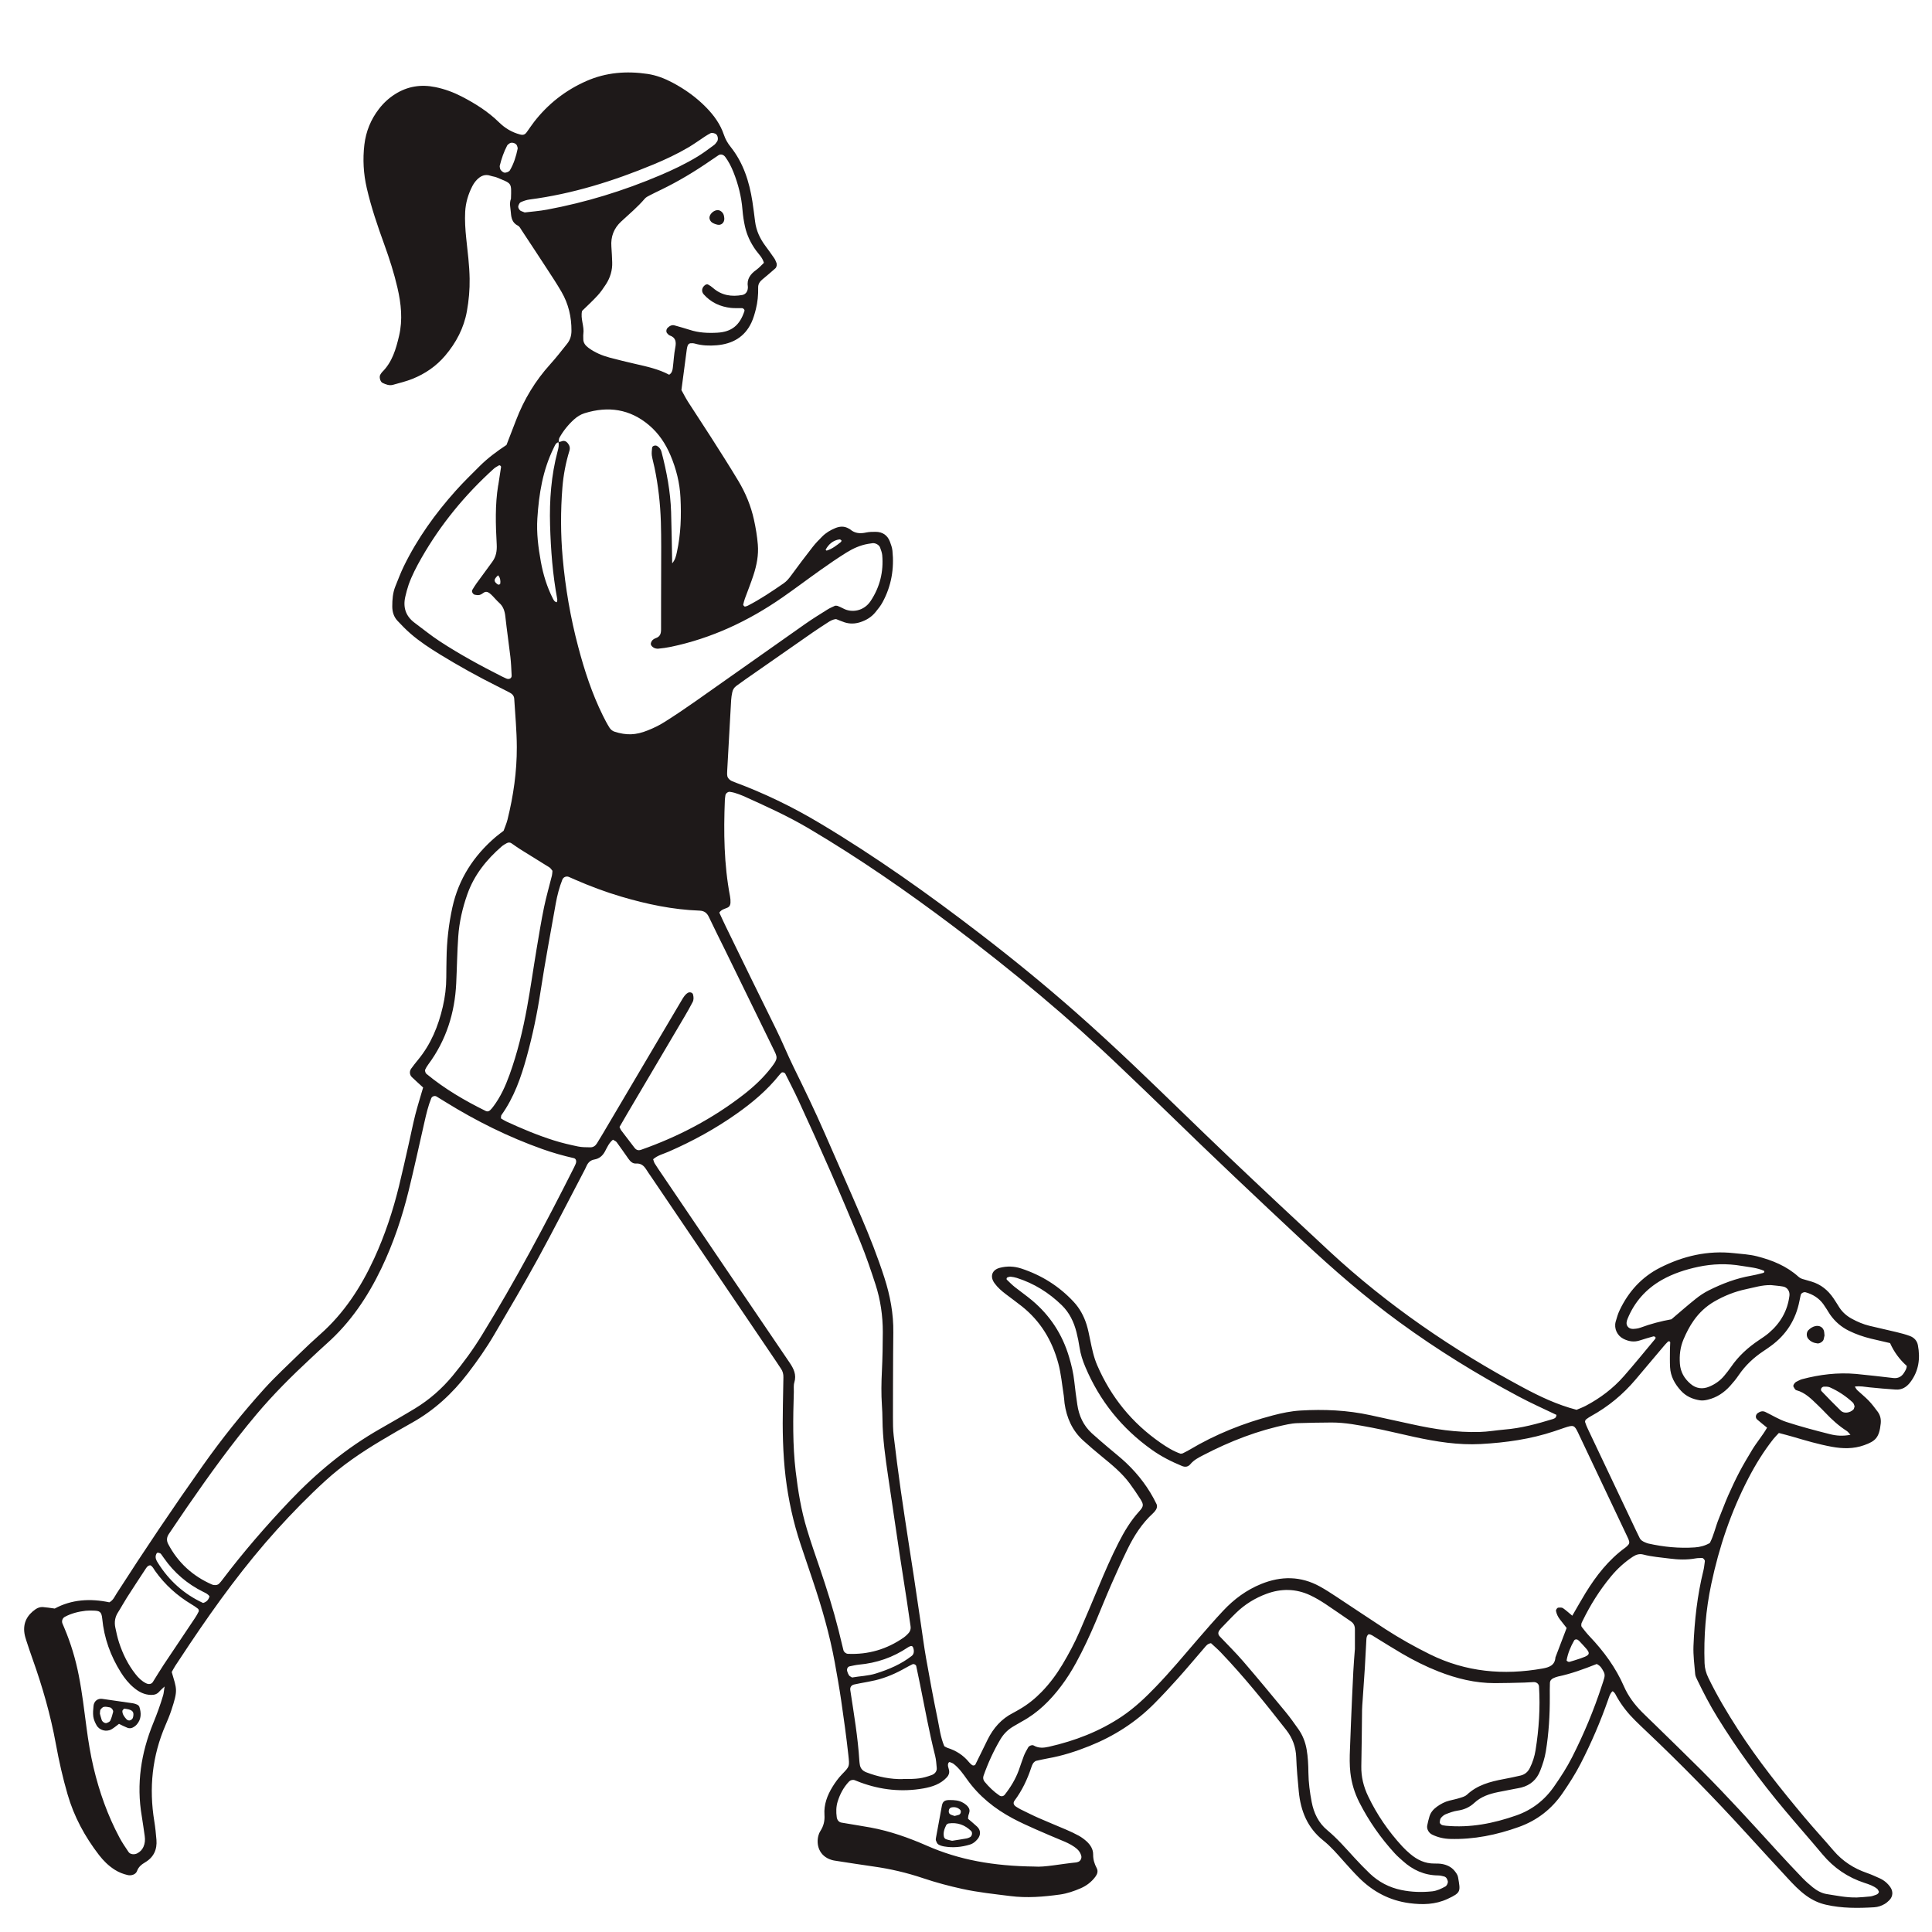<?xml version="1.0" encoding="UTF-8"?> <svg xmlns="http://www.w3.org/2000/svg" width="80" height="80" viewBox="0 0 80 80" fill="none"><path d="M25.385 47.19C25.217 47.322 25.142 47.507 25.052 47.675C24.953 47.861 24.814 47.977 24.609 48.013C24.443 48.043 24.345 48.145 24.281 48.294C24.248 48.373 24.206 48.449 24.166 48.526C23.535 49.727 22.92 50.938 22.268 52.129C21.689 53.187 21.073 54.226 20.464 55.266C20.138 55.824 19.766 56.353 19.372 56.868C18.736 57.7 17.982 58.396 17.064 58.91C16.631 59.152 16.201 59.399 15.777 59.654C14.962 60.141 14.176 60.672 13.473 61.315C12.772 61.955 12.11 62.633 11.473 63.336C10.139 64.811 8.972 66.411 7.867 68.059C7.663 68.364 7.46 68.668 7.259 68.976C7.201 69.065 7.154 69.159 7.111 69.234C7.319 69.957 7.379 69.962 7.092 70.827C7.025 71.031 6.941 71.23 6.856 71.428C6.3 72.71 6.164 74.04 6.389 75.414C6.431 75.669 6.456 75.926 6.478 76.184C6.51 76.583 6.366 76.903 6.015 77.112C5.863 77.203 5.738 77.297 5.673 77.477C5.622 77.618 5.437 77.677 5.29 77.643C5.1 77.599 4.921 77.53 4.756 77.425C4.497 77.262 4.283 77.05 4.098 76.81C3.514 76.052 3.064 75.223 2.798 74.3C2.599 73.617 2.443 72.923 2.315 72.223C2.094 71.011 1.755 69.834 1.342 68.677C1.256 68.433 1.172 68.189 1.093 67.942C1.059 67.84 1.028 67.736 1.012 67.63C0.949 67.2 1.124 66.876 1.473 66.635C1.565 66.572 1.668 66.537 1.777 66.545C1.927 66.556 2.075 66.581 2.267 66.607C2.963 66.227 3.745 66.182 4.528 66.349C4.691 66.26 4.745 66.112 4.826 65.988C5.978 64.192 7.169 62.423 8.402 60.682C9.188 59.571 10.035 58.511 10.946 57.503C11.408 56.992 11.918 56.525 12.411 56.042C12.688 55.771 12.972 55.506 13.262 55.248C14.249 54.374 14.948 53.296 15.494 52.11C15.936 51.148 16.268 50.147 16.52 49.12C16.664 48.535 16.793 47.945 16.927 47.357C17.017 46.958 17.096 46.557 17.196 46.16C17.292 45.787 17.408 45.418 17.521 45.031C17.367 44.89 17.207 44.747 17.053 44.599C16.956 44.504 16.947 44.356 17.029 44.246C17.118 44.124 17.209 44.005 17.306 43.889C17.841 43.243 18.149 42.492 18.336 41.684C18.429 41.282 18.479 40.878 18.48 40.467C18.48 40.208 18.486 39.95 18.49 39.691C18.5 38.978 18.579 38.273 18.731 37.577C18.99 36.394 19.613 35.437 20.524 34.657C20.623 34.573 20.728 34.498 20.853 34.401C20.902 34.262 20.973 34.104 21.015 33.938C21.259 32.952 21.404 31.949 21.4 30.933C21.398 30.266 21.333 29.599 21.293 28.932C21.286 28.816 21.212 28.734 21.112 28.682C20.941 28.591 20.767 28.505 20.593 28.417C19.783 28.012 18.992 27.573 18.221 27.1C17.798 26.84 17.383 26.569 17.007 26.244C16.812 26.075 16.631 25.89 16.455 25.701C16.303 25.536 16.243 25.332 16.243 25.107C16.243 24.824 16.264 24.546 16.37 24.282C16.483 24.003 16.588 23.72 16.72 23.449C17.282 22.298 18.022 21.266 18.874 20.316C19.19 19.963 19.53 19.631 19.866 19.297C20.202 18.962 20.585 18.681 20.973 18.424C21.109 18.07 21.243 17.729 21.373 17.388C21.701 16.534 22.167 15.765 22.782 15.085C23.027 14.814 23.252 14.523 23.481 14.237C23.606 14.082 23.662 13.903 23.663 13.698C23.666 13.126 23.54 12.585 23.253 12.089C23.059 11.754 22.845 11.43 22.633 11.106C22.292 10.581 21.947 10.061 21.604 9.54C21.557 9.468 21.514 9.377 21.444 9.343C21.214 9.228 21.17 9.03 21.154 8.805C21.14 8.613 21.081 8.421 21.158 8.23C21.179 7.54 21.201 7.614 20.568 7.347C20.489 7.314 20.399 7.308 20.318 7.28C20.081 7.195 19.895 7.287 19.739 7.452C19.666 7.529 19.603 7.621 19.554 7.717C19.386 8.047 19.282 8.396 19.262 8.768C19.243 9.134 19.267 9.499 19.305 9.864C19.364 10.421 19.437 10.979 19.446 11.538C19.454 11.988 19.413 12.445 19.333 12.888C19.209 13.58 18.889 14.19 18.434 14.726C18.065 15.162 17.603 15.478 17.076 15.689C16.817 15.792 16.544 15.858 16.274 15.934C16.121 15.977 15.976 15.92 15.839 15.854C15.742 15.807 15.69 15.601 15.75 15.511C15.774 15.476 15.793 15.435 15.824 15.406C16.242 14.992 16.396 14.456 16.525 13.906C16.681 13.237 16.61 12.577 16.459 11.921C16.319 11.312 16.127 10.717 15.915 10.13C15.636 9.361 15.371 8.587 15.187 7.787C15.049 7.191 15.017 6.593 15.088 5.989C15.153 5.443 15.354 4.947 15.691 4.511C15.877 4.269 16.096 4.066 16.354 3.902C16.873 3.571 17.432 3.485 18.027 3.607C18.41 3.685 18.774 3.819 19.119 3.997C19.677 4.286 20.208 4.619 20.657 5.059C20.913 5.311 21.195 5.478 21.536 5.569C21.659 5.601 21.733 5.581 21.813 5.47C21.914 5.33 22.008 5.186 22.113 5.05C22.693 4.302 23.415 3.737 24.28 3.356C25.094 2.996 25.946 2.933 26.813 3.061C27.176 3.115 27.521 3.248 27.847 3.421C28.364 3.695 28.836 4.032 29.246 4.453C29.565 4.78 29.829 5.145 29.976 5.583C30.039 5.772 30.135 5.934 30.258 6.087C30.783 6.749 31.027 7.524 31.155 8.342C31.198 8.618 31.231 8.897 31.267 9.175C31.314 9.548 31.466 9.875 31.689 10.176C31.817 10.348 31.942 10.523 32.065 10.701C32.101 10.754 32.121 10.817 32.148 10.877C32.181 10.949 32.162 11.064 32.102 11.115C31.925 11.27 31.745 11.426 31.562 11.576C31.456 11.664 31.39 11.769 31.394 11.907C31.4 12.211 31.373 12.511 31.298 12.805C31.25 12.992 31.197 13.181 31.116 13.355C30.833 13.962 30.324 14.241 29.678 14.297C29.378 14.322 29.075 14.313 28.779 14.229C28.719 14.212 28.651 14.208 28.59 14.214C28.554 14.218 28.507 14.248 28.491 14.279C28.463 14.334 28.447 14.399 28.439 14.461C28.364 15.016 28.292 15.57 28.216 16.151C28.302 16.306 28.389 16.478 28.492 16.641C28.805 17.132 29.13 17.614 29.442 18.105C29.824 18.704 30.208 19.304 30.573 19.913C30.874 20.414 31.096 20.953 31.221 21.526C31.295 21.862 31.351 22.204 31.38 22.546C31.417 22.98 31.333 23.406 31.198 23.818C31.092 24.146 30.961 24.465 30.844 24.788C30.816 24.868 30.795 24.952 30.775 25.035C30.771 25.05 30.79 25.074 30.803 25.089C30.816 25.102 30.836 25.12 30.849 25.117C30.891 25.109 30.933 25.097 30.971 25.077C31.489 24.81 31.971 24.484 32.45 24.154C32.577 24.066 32.669 23.952 32.759 23.829C33.051 23.429 33.35 23.034 33.655 22.643C33.773 22.491 33.911 22.352 34.047 22.215C34.201 22.06 34.385 21.951 34.587 21.868C34.777 21.79 34.962 21.779 35.145 21.887C35.164 21.898 35.186 21.906 35.202 21.92C35.4 22.092 35.625 22.103 35.87 22.049C35.996 22.022 36.128 22.022 36.256 22.022C36.544 22.022 36.75 22.162 36.851 22.432C36.897 22.552 36.94 22.677 36.954 22.804C37.031 23.552 36.908 24.266 36.549 24.93C36.469 25.081 36.359 25.218 36.25 25.35C36.082 25.557 35.862 25.687 35.609 25.767C35.397 25.833 35.184 25.838 34.973 25.77C34.85 25.73 34.732 25.678 34.621 25.635C34.475 25.648 34.366 25.717 34.26 25.787C34.062 25.918 33.861 26.043 33.667 26.179C32.729 26.831 31.793 27.485 30.856 28.139C30.732 28.225 30.611 28.315 30.489 28.403C30.398 28.469 30.343 28.56 30.321 28.668C30.299 28.773 30.281 28.88 30.275 28.988C30.22 29.955 30.166 30.924 30.113 31.893C30.11 31.979 30.101 32.068 30.12 32.15C30.134 32.205 30.184 32.261 30.231 32.298C30.279 32.337 30.344 32.36 30.403 32.383C31.639 32.84 32.817 33.411 33.949 34.088C36.265 35.471 38.459 37.031 40.596 38.674C41.946 39.711 43.266 40.788 44.543 41.914C45.368 42.641 46.176 43.386 46.973 44.143C48.285 45.391 49.575 46.662 50.887 47.91C52.262 49.217 53.646 50.513 55.038 51.803C57.454 54.044 60.152 55.89 63.05 57.445C63.752 57.822 64.472 58.166 65.282 58.377C65.394 58.329 65.534 58.278 65.666 58.209C66.261 57.894 66.795 57.492 67.24 56.985C67.68 56.484 68.101 55.964 68.529 55.452C68.566 55.407 68.563 55.371 68.524 55.351C68.506 55.341 68.482 55.332 68.465 55.336C68.279 55.39 68.093 55.44 67.909 55.502C67.668 55.584 67.443 55.549 67.222 55.437C66.966 55.308 66.826 55.014 66.901 54.73C66.946 54.564 66.997 54.397 67.071 54.243C67.435 53.48 67.981 52.878 68.734 52.495C69.694 52.008 70.712 51.77 71.796 51.89C72.116 51.925 72.439 51.94 72.755 52.021C73.39 52.184 73.981 52.424 74.473 52.869C74.541 52.929 74.618 52.958 74.701 52.978C74.805 53.005 74.907 53.037 75.011 53.068C75.4 53.184 75.694 53.426 75.919 53.757C76.004 53.881 76.082 54.01 76.163 54.138C76.295 54.342 76.474 54.495 76.686 54.61C76.914 54.734 77.152 54.835 77.404 54.897C77.78 54.99 78.16 55.069 78.536 55.161C78.723 55.207 78.912 55.255 79.093 55.324C79.26 55.389 79.38 55.515 79.416 55.7C79.521 56.252 79.452 56.771 79.103 57.233C78.95 57.435 78.754 57.557 78.497 57.539C78.132 57.515 77.767 57.483 77.403 57.446C77.212 57.427 77.022 57.382 76.803 57.416C76.844 57.476 76.868 57.528 76.908 57.566C77.065 57.714 77.236 57.848 77.384 58.003C77.517 58.142 77.633 58.299 77.749 58.453C77.857 58.597 77.895 58.765 77.877 58.942C77.817 59.536 77.652 59.676 77.191 59.842C76.752 60 76.302 59.99 75.852 59.908C75.301 59.807 74.763 59.648 74.227 59.49C74.043 59.437 73.857 59.389 73.659 59.337C73.58 59.423 73.503 59.497 73.437 59.579C73.034 60.089 72.695 60.637 72.397 61.213C71.677 62.598 71.184 64.061 70.861 65.588C70.631 66.67 70.545 67.76 70.582 68.864C70.588 69.084 70.645 69.28 70.742 69.48C71.099 70.218 71.519 70.919 71.963 71.609C72.794 72.898 73.75 74.092 74.733 75.265C75.121 75.727 75.531 76.17 75.923 76.63C76.298 77.068 76.76 77.367 77.302 77.554C77.485 77.618 77.662 77.698 77.838 77.778C78.017 77.86 78.164 77.983 78.277 78.147C78.395 78.318 78.385 78.528 78.237 78.679C78.178 78.74 78.11 78.798 78.037 78.841C77.907 78.917 77.763 78.966 77.609 78.976C76.941 79.016 76.275 79.022 75.615 78.872C75.313 78.805 75.047 78.678 74.799 78.5C74.5 78.285 74.248 78.018 74 77.748C73.429 77.131 72.86 76.513 72.294 75.891C70.972 74.441 69.601 73.04 68.175 71.691C68.019 71.543 67.862 71.395 67.709 71.242C67.416 70.953 67.162 70.635 66.957 70.276C66.906 70.187 66.872 70.082 66.772 70.029C66.67 70.121 66.637 70.246 66.594 70.369C66.273 71.285 65.891 72.175 65.446 73.039C65.229 73.46 64.972 73.858 64.704 74.25C64.249 74.913 63.648 75.379 62.894 75.65C61.974 75.98 61.03 76.174 60.048 76.146C59.785 76.139 59.536 76.081 59.3 75.966C59.163 75.898 59.071 75.738 59.098 75.592C59.121 75.466 59.154 75.34 59.19 75.218C59.241 75.045 59.354 74.917 59.497 74.813C59.656 74.699 59.824 74.607 60.016 74.56C60.162 74.524 60.311 74.494 60.453 74.448C60.554 74.416 60.669 74.385 60.742 74.316C61.172 73.912 61.709 73.772 62.264 73.668C62.498 73.625 62.729 73.576 62.96 73.522C63.138 73.481 63.266 73.373 63.348 73.208C63.465 72.975 63.543 72.727 63.584 72.473C63.724 71.598 63.782 70.718 63.727 69.832C63.72 69.726 63.624 69.648 63.506 69.652C63.376 69.658 63.247 69.668 63.117 69.672C62.708 69.682 62.298 69.695 61.89 69.695C61.081 69.695 60.311 69.505 59.564 69.212C59.041 69.007 58.541 68.755 58.057 68.473C57.686 68.256 57.322 68.026 56.954 67.801C56.865 67.746 56.781 67.675 56.671 67.671C56.591 67.729 56.582 67.818 56.578 67.902C56.555 68.288 56.539 68.677 56.515 69.063C56.486 69.515 56.454 69.966 56.423 70.418C56.415 70.547 56.401 70.675 56.4 70.804C56.389 71.581 56.387 72.357 56.369 73.132C56.36 73.574 56.463 73.986 56.652 74.379C57.017 75.144 57.492 75.833 58.066 76.456C58.168 76.567 58.279 76.67 58.394 76.767C58.681 77.01 59.005 77.169 59.393 77.165C59.501 77.165 59.61 77.165 59.715 77.184C59.909 77.22 60.088 77.301 60.218 77.454C60.285 77.535 60.358 77.631 60.375 77.729C60.474 78.317 60.511 78.365 59.943 78.629C59.433 78.867 58.904 78.877 58.361 78.806C57.539 78.697 56.847 78.328 56.267 77.747C56.054 77.534 55.852 77.309 55.651 77.084C55.379 76.778 55.113 76.464 54.791 76.208C54.14 75.689 53.857 74.987 53.78 74.185C53.735 73.714 53.691 73.241 53.674 72.768C53.658 72.341 53.523 71.97 53.262 71.636C52.399 70.532 51.522 69.439 50.553 68.425C50.42 68.286 50.273 68.16 50.145 68.041C50.001 68.059 49.94 68.151 49.873 68.229C49.506 68.654 49.146 69.084 48.773 69.501C48.458 69.854 48.133 70.202 47.8 70.539C47.031 71.315 46.128 71.891 45.116 72.297C44.555 72.522 43.982 72.707 43.386 72.811C43.216 72.841 43.049 72.881 42.894 72.915C42.776 72.975 42.74 73.08 42.706 73.18C42.543 73.675 42.324 74.139 42.011 74.559C41.937 74.657 41.971 74.75 42.09 74.821C42.146 74.855 42.2 74.891 42.258 74.92C42.51 75.042 42.759 75.17 43.015 75.282C43.389 75.447 43.77 75.599 44.145 75.761C44.323 75.837 44.5 75.92 44.67 76.013C44.782 76.075 44.888 76.153 44.984 76.238C45.148 76.386 45.269 76.568 45.265 76.798C45.263 76.999 45.318 77.178 45.411 77.352C45.481 77.484 45.436 77.605 45.356 77.713C45.198 77.925 44.994 78.082 44.752 78.188C44.474 78.308 44.187 78.407 43.888 78.449C43.205 78.543 42.523 78.6 41.828 78.511C41.165 78.427 40.502 78.359 39.848 78.216C39.301 78.096 38.759 77.952 38.23 77.774C37.553 77.546 36.865 77.384 36.159 77.286C35.668 77.217 35.179 77.139 34.69 77.064C34.605 77.05 34.517 77.041 34.437 77.016C33.911 76.858 33.784 76.375 33.892 75.995C33.91 75.933 33.935 75.871 33.97 75.819C34.104 75.612 34.156 75.398 34.139 75.146C34.11 74.724 34.256 74.339 34.474 73.985C34.586 73.803 34.715 73.625 34.864 73.471C35.186 73.137 35.18 73.156 35.128 72.665C35.045 71.916 34.942 71.17 34.833 70.423C34.755 69.891 34.661 69.36 34.565 68.83C34.354 67.685 34.033 66.568 33.662 65.464C33.489 64.953 33.317 64.444 33.147 63.933C32.848 63.032 32.646 62.11 32.531 61.164C32.413 60.175 32.398 59.187 32.418 58.195C32.426 57.807 32.434 57.419 32.439 57.031C32.442 56.899 32.413 56.776 32.333 56.666C32.27 56.578 32.216 56.485 32.155 56.397C30.427 53.844 28.7 51.293 26.972 48.741C26.9 48.635 26.823 48.529 26.756 48.42C26.657 48.263 26.537 48.166 26.335 48.179C26.195 48.189 26.098 48.09 26.021 47.981C25.859 47.753 25.702 47.522 25.536 47.297C25.502 47.251 25.438 47.229 25.388 47.197L25.385 47.19ZM23.121 18.297C23.162 18.292 23.206 18.295 23.242 18.279C23.362 18.226 23.45 18.273 23.52 18.365C23.589 18.454 23.613 18.553 23.578 18.667C23.426 19.163 23.329 19.672 23.288 20.187C23.211 21.154 23.213 22.126 23.299 23.092C23.41 24.337 23.62 25.569 23.941 26.777C24.199 27.757 24.512 28.718 24.963 29.629C25.049 29.803 25.138 29.975 25.242 30.138C25.285 30.206 25.363 30.27 25.439 30.295C25.94 30.455 26.323 30.445 26.824 30.243C27.063 30.148 27.299 30.035 27.515 29.897C27.952 29.622 28.381 29.332 28.804 29.035C30.32 27.97 31.83 26.899 33.345 25.834C33.644 25.624 33.957 25.431 34.267 25.237C34.374 25.17 34.494 25.123 34.583 25.08C34.639 25.084 34.661 25.08 34.68 25.088C34.76 25.121 34.839 25.154 34.915 25.195C35.271 25.388 35.773 25.305 36.05 24.888C36.434 24.31 36.591 23.674 36.531 22.985C36.521 22.88 36.479 22.777 36.444 22.676C36.408 22.566 36.252 22.479 36.132 22.492C36.068 22.499 36.004 22.51 35.94 22.521C35.617 22.577 35.322 22.711 35.047 22.882C34.682 23.11 34.327 23.353 33.976 23.603C33.449 23.976 32.933 24.367 32.403 24.735C30.992 25.716 29.461 26.434 27.77 26.786C27.602 26.821 27.431 26.843 27.261 26.86C27.2 26.865 27.129 26.852 27.075 26.822C27.022 26.794 26.964 26.74 26.951 26.687C26.939 26.639 26.97 26.565 27.006 26.521C27.045 26.474 27.107 26.441 27.166 26.419C27.338 26.356 27.373 26.23 27.373 26.062C27.37 25.266 27.377 24.468 27.377 23.671C27.377 22.983 27.386 22.293 27.365 21.604C27.34 20.851 27.257 20.102 27.102 19.362C27.067 19.194 27.017 19.028 26.991 18.858C26.977 18.754 26.993 18.645 27.002 18.54C27.009 18.462 27.136 18.424 27.208 18.466C27.309 18.524 27.366 18.611 27.393 18.718C27.606 19.532 27.762 20.357 27.789 21.2C27.811 21.907 27.819 22.615 27.834 23.326C27.956 23.189 27.994 23.025 28.03 22.856C28.193 22.114 28.215 21.363 28.177 20.607C28.148 19.998 28.001 19.416 27.765 18.857C27.561 18.374 27.276 17.944 26.874 17.605C26.082 16.935 25.186 16.807 24.21 17.109C24.041 17.161 23.899 17.252 23.769 17.369C23.528 17.587 23.326 17.838 23.167 18.122C23.137 18.175 23.143 18.246 23.131 18.308C23.008 18.338 22.977 18.45 22.931 18.541C22.474 19.462 22.315 20.453 22.251 21.465C22.212 22.069 22.288 22.668 22.395 23.258C22.491 23.786 22.647 24.299 22.892 24.782C22.928 24.852 22.965 24.925 23.058 24.937C23.065 24.895 23.082 24.852 23.075 24.813C22.885 23.798 22.807 22.77 22.777 21.742C22.748 20.711 22.823 19.684 23.091 18.68C23.125 18.556 23.155 18.43 23.121 18.3V18.297ZM64.453 58.589C63.927 58.336 63.395 58.1 62.883 57.826C61.169 56.913 59.52 55.897 57.95 54.751C56.536 53.72 55.22 52.576 53.942 51.384C52.051 49.618 50.17 47.842 48.319 46.037C47.702 45.434 47.075 44.843 46.453 44.246C44.256 42.139 41.918 40.199 39.49 38.368C37.561 36.914 35.579 35.539 33.497 34.309C32.623 33.791 31.701 33.376 30.779 32.96C30.662 32.907 30.538 32.867 30.415 32.828C30.355 32.808 30.289 32.801 30.225 32.789C30.15 32.774 30.049 32.851 30.038 32.93C30.03 32.995 30.018 33.058 30.015 33.123C29.961 34.461 29.977 35.794 30.229 37.116C30.246 37.199 30.251 37.287 30.248 37.373C30.246 37.461 30.217 37.539 30.127 37.582C30.012 37.636 29.875 37.654 29.785 37.79C29.87 37.973 29.957 38.168 30.052 38.361C30.741 39.775 31.429 41.19 32.127 42.598C32.386 43.119 32.602 43.658 32.858 44.18C33.304 45.089 33.746 46 34.151 46.929C34.649 48.074 35.159 49.215 35.651 50.364C36.008 51.195 36.34 52.036 36.618 52.898C36.858 53.642 37.002 54.399 36.99 55.184C36.985 55.486 36.983 55.787 36.982 56.089C36.979 56.952 36.974 57.814 36.975 58.675C36.975 58.934 36.975 59.194 37.006 59.45C37.094 60.199 37.191 60.946 37.296 61.692C37.404 62.46 37.525 63.226 37.641 63.992C37.706 64.418 37.774 64.844 37.839 65.27C37.939 65.93 38.034 66.591 38.133 67.252C38.203 67.721 38.264 68.192 38.346 68.658C38.493 69.484 38.644 70.311 38.815 71.133C38.898 71.531 38.943 71.94 39.102 72.307C39.154 72.335 39.189 72.362 39.228 72.374C39.588 72.486 39.891 72.68 40.13 72.974C40.17 73.022 40.22 73.07 40.274 73.099C40.3 73.113 40.372 73.097 40.383 73.075C40.557 72.73 40.723 72.38 40.895 72.033C41.131 71.558 41.465 71.174 41.946 70.93C42.042 70.881 42.134 70.825 42.228 70.771C42.566 70.575 42.867 70.331 43.138 70.051C43.469 69.709 43.751 69.329 43.995 68.921C44.26 68.476 44.504 68.02 44.709 67.545C44.973 66.931 45.236 66.317 45.492 65.701C45.749 65.084 46.014 64.472 46.318 63.877C46.554 63.414 46.818 62.971 47.169 62.586C47.362 62.374 47.363 62.301 47.222 62.076C47.084 61.858 46.938 61.645 46.785 61.436C46.463 60.997 46.045 60.656 45.628 60.314C45.362 60.096 45.098 59.873 44.843 59.64C44.395 59.229 44.166 58.703 44.081 58.109C44.066 58.003 44.066 57.894 44.048 57.787C43.977 57.341 43.939 56.89 43.821 56.45C43.566 55.506 43.086 54.708 42.317 54.095C42.097 53.921 41.871 53.757 41.647 53.587C41.475 53.456 41.313 53.316 41.184 53.139C40.98 52.861 41.07 52.582 41.402 52.497C41.701 52.419 41.998 52.431 42.293 52.528C43.128 52.804 43.85 53.255 44.451 53.898C44.706 54.17 44.88 54.492 44.992 54.845C45.056 55.05 45.096 55.262 45.14 55.473C45.214 55.832 45.285 56.19 45.432 56.53C46.002 57.849 46.873 58.923 48.055 59.742C48.32 59.927 48.595 60.096 48.886 60.195C48.929 60.188 48.952 60.19 48.97 60.182C49.065 60.133 49.162 60.087 49.255 60.032C50.336 59.387 51.492 58.927 52.708 58.608C53.084 58.509 53.464 58.43 53.852 58.407C54.823 58.349 55.79 58.392 56.745 58.6C57.312 58.724 57.881 58.845 58.448 58.972C59.377 59.178 60.311 59.322 61.266 59.295C61.612 59.286 61.952 59.224 62.294 59.195C62.987 59.14 63.65 58.959 64.31 58.757C64.349 58.745 64.391 58.722 64.418 58.691C64.439 58.666 64.441 58.623 64.45 58.592L64.453 58.589ZM65.105 66.903C65.305 66.56 65.472 66.258 65.652 65.965C66.096 65.244 66.609 64.584 67.303 64.082C67.354 64.044 67.403 63.999 67.439 63.948C67.461 63.917 67.469 63.866 67.461 63.828C67.447 63.766 67.42 63.707 67.392 63.649C66.71 62.208 66.03 60.768 65.345 59.327C65.193 59.008 65.155 58.997 64.791 59.118C64.648 59.167 64.507 59.217 64.363 59.264C63.375 59.594 62.352 59.737 61.317 59.794C60.386 59.845 59.47 59.697 58.563 59.501C57.974 59.374 57.389 59.226 56.798 59.114C56.248 59.011 55.697 58.901 55.133 58.903C54.659 58.903 54.186 58.916 53.712 58.93C53.584 58.934 53.454 58.953 53.328 58.978C52.093 59.226 50.933 59.678 49.821 60.257C49.631 60.355 49.436 60.454 49.294 60.625C49.199 60.741 49.079 60.758 48.947 60.705C48.508 60.524 48.086 60.311 47.696 60.033C46.454 59.15 45.533 58.007 44.941 56.601C44.831 56.343 44.745 56.077 44.702 55.798C44.67 55.585 44.628 55.374 44.575 55.165C44.468 54.74 44.283 54.355 43.965 54.045C43.431 53.526 42.816 53.142 42.104 52.916C42.023 52.89 41.937 52.875 41.852 52.866C41.812 52.862 41.768 52.878 41.728 52.889C41.711 52.894 41.69 52.909 41.685 52.925C41.678 52.944 41.678 52.976 41.689 52.987C41.797 53.091 41.902 53.199 42.019 53.292C42.255 53.48 42.503 53.651 42.735 53.846C43.481 54.472 43.992 55.255 44.268 56.19C44.367 56.52 44.447 56.855 44.484 57.2C44.517 57.52 44.563 57.841 44.609 58.16C44.675 58.623 44.862 59.028 45.209 59.348C45.431 59.551 45.663 59.744 45.892 59.941C46.137 60.151 46.393 60.349 46.628 60.571C47.148 61.064 47.576 61.629 47.888 62.277C47.929 62.363 47.908 62.447 47.862 62.521C47.828 62.575 47.784 62.625 47.737 62.668C47.285 63.083 46.961 63.59 46.694 64.135C46.458 64.619 46.234 65.11 46.019 65.603C45.794 66.116 45.587 66.636 45.369 67.153C45.125 67.728 44.862 68.294 44.562 68.844C44.376 69.185 44.17 69.513 43.935 69.823C43.489 70.414 42.972 70.926 42.314 71.283C42.201 71.345 42.09 71.412 41.979 71.477C41.748 71.608 41.565 71.788 41.43 72.013C41.143 72.496 40.911 73.005 40.725 73.534C40.694 73.623 40.717 73.712 40.771 73.778C40.95 73.995 41.151 74.189 41.384 74.348C41.457 74.398 41.551 74.385 41.609 74.309C41.849 74.002 42.05 73.671 42.185 73.304C42.259 73.102 42.321 72.896 42.4 72.695C42.448 72.576 42.514 72.465 42.577 72.353C42.612 72.289 42.74 72.241 42.803 72.277C43.005 72.397 43.218 72.378 43.43 72.33C44.509 72.085 45.529 71.696 46.455 71.074C46.978 70.722 47.429 70.294 47.863 69.842C48.477 69.205 49.041 68.526 49.618 67.856C49.956 67.464 50.296 67.074 50.649 66.697C51.095 66.22 51.612 65.837 52.223 65.589C53.049 65.254 53.86 65.257 54.651 65.692C54.877 65.816 55.094 65.957 55.31 66.099C55.994 66.549 56.672 67.007 57.358 67.453C57.955 67.84 58.574 68.187 59.212 68.503C60.7 69.237 62.259 69.376 63.873 69.09C64.136 69.043 64.386 68.964 64.407 68.629C64.559 68.228 64.713 67.826 64.871 67.411C64.776 67.29 64.683 67.173 64.592 67.055C64.512 66.952 64.456 66.837 64.431 66.708C64.422 66.657 64.475 66.57 64.534 66.568C64.596 66.565 64.673 66.558 64.718 66.589C64.841 66.673 64.95 66.775 65.104 66.902H65.105V66.903ZM27.045 48.003C27.067 48.062 27.079 48.125 27.111 48.176C27.201 48.323 27.3 48.465 27.397 48.608C29.16 51.211 30.921 53.815 32.689 56.414C32.867 56.674 32.989 56.922 32.891 57.247C32.854 57.367 32.875 57.503 32.871 57.632C32.837 58.73 32.818 59.826 32.947 60.922C33.044 61.737 33.175 62.541 33.414 63.325C33.575 63.861 33.76 64.389 33.941 64.92C34.232 65.775 34.504 66.636 34.725 67.514C34.794 67.784 34.857 68.057 34.924 68.329C34.944 68.408 35.028 68.477 35.11 68.481C35.956 68.519 36.726 68.291 37.421 67.807C37.474 67.771 37.521 67.725 37.568 67.681C37.668 67.588 37.727 67.481 37.704 67.337C37.652 66.996 37.606 66.655 37.555 66.316C37.451 65.635 37.342 64.955 37.239 64.274C37.083 63.231 36.931 62.188 36.777 61.145C36.661 60.357 36.548 59.569 36.541 58.77C36.54 58.575 36.531 58.381 36.518 58.189C36.486 57.716 36.494 57.243 36.518 56.768C36.544 56.231 36.553 55.692 36.555 55.154C36.555 54.483 36.459 53.821 36.252 53.183C36.059 52.59 35.858 51.997 35.622 51.42C34.816 49.447 33.955 47.499 33.062 45.564C32.891 45.193 32.701 44.831 32.519 44.464C32.491 44.407 32.391 44.383 32.355 44.421C32.325 44.452 32.294 44.481 32.268 44.515C31.766 45.143 31.158 45.655 30.504 46.116C29.622 46.739 28.68 47.255 27.689 47.687C27.475 47.782 27.238 47.833 27.047 48V48.003H27.045ZM23.834 48.202C23.889 48.074 23.845 47.974 23.76 47.956C23.319 47.856 22.885 47.733 22.458 47.581C21.053 47.082 19.725 46.423 18.459 45.639C18.331 45.559 18.203 45.48 18.073 45.402C18.002 45.359 17.89 45.397 17.859 45.473C17.728 45.794 17.651 46.13 17.575 46.465C17.36 47.41 17.154 48.356 16.924 49.295C16.652 50.405 16.288 51.485 15.793 52.518C15.229 53.695 14.513 54.761 13.531 55.634C13.306 55.834 13.087 56.042 12.866 56.248C12.077 56.981 11.314 57.74 10.62 58.566C9.592 59.787 8.662 61.079 7.756 62.392C7.499 62.764 7.25 63.141 6.995 63.514C6.902 63.65 6.887 63.786 6.965 63.936C7.372 64.708 7.98 65.263 8.778 65.612C8.797 65.62 8.818 65.626 8.84 65.63C8.928 65.643 9.012 65.639 9.078 65.569C9.123 65.522 9.165 65.474 9.202 65.422C10.074 64.27 11.018 63.18 12.013 62.134C13.12 60.973 14.342 59.961 15.738 59.166C15.98 59.027 16.223 58.888 16.466 58.747C16.707 58.605 16.949 58.466 17.189 58.319C17.782 57.957 18.298 57.505 18.742 56.969C19.182 56.437 19.588 55.882 19.949 55.294C21.337 53.037 22.582 50.7 23.773 48.334C23.802 48.276 23.827 48.217 23.834 48.202ZM20.739 46.307C20.806 46.348 20.878 46.396 20.954 46.433C21.6 46.732 22.255 47.007 22.933 47.221C23.26 47.325 23.597 47.403 23.934 47.473C24.099 47.508 24.276 47.505 24.447 47.508C24.56 47.509 24.652 47.449 24.713 47.352C24.792 47.224 24.872 47.096 24.948 46.966C25.715 45.669 26.482 44.37 27.249 43.071C27.578 42.514 27.906 41.958 28.236 41.402C28.302 41.292 28.366 41.181 28.483 41.111C28.557 41.067 28.674 41.096 28.696 41.177C28.724 41.285 28.731 41.396 28.681 41.493C28.572 41.703 28.455 41.909 28.335 42.112C27.548 43.448 26.758 44.783 25.97 46.119C25.861 46.303 25.754 46.491 25.653 46.666C25.681 46.724 25.694 46.767 25.719 46.801C25.901 47.042 26.083 47.282 26.268 47.52C26.346 47.623 26.432 47.65 26.549 47.609C28.085 47.069 29.51 46.321 30.797 45.321C31.223 44.989 31.617 44.622 31.946 44.19C32.229 43.82 32.193 43.782 32.023 43.432C31.364 42.076 30.7 40.722 30.038 39.368C29.81 38.903 29.576 38.443 29.356 37.976C29.273 37.799 29.16 37.714 28.961 37.707C27.856 37.667 26.785 37.441 25.729 37.129C25.067 36.934 24.423 36.691 23.791 36.415C23.711 36.38 23.635 36.344 23.555 36.311C23.449 36.268 23.329 36.318 23.288 36.418C23.16 36.74 23.074 37.073 23.013 37.412C22.799 38.621 22.571 39.827 22.385 41.04C22.245 41.958 22.057 42.863 21.811 43.755C21.577 44.608 21.286 45.442 20.763 46.173C20.741 46.202 20.751 46.252 20.743 46.309H20.739V46.307ZM78.261 55.614C77.973 55.547 77.721 55.491 77.47 55.43C77.156 55.353 76.852 55.248 76.561 55.105C76.244 54.949 75.987 54.727 75.784 54.44C75.735 54.37 75.693 54.294 75.646 54.221C75.599 54.149 75.553 54.076 75.503 54.006C75.318 53.751 75.067 53.595 74.768 53.511C74.692 53.49 74.58 53.546 74.564 53.62C74.545 53.704 74.527 53.789 74.511 53.873C74.359 54.646 73.967 55.267 73.329 55.732C73.225 55.808 73.119 55.882 73.011 55.953C72.612 56.219 72.27 56.541 71.999 56.938C71.89 57.099 71.767 57.249 71.637 57.392C71.386 57.669 71.083 57.871 70.715 57.958C70.613 57.983 70.499 58 70.397 57.985C70.092 57.939 69.817 57.821 69.605 57.588C69.351 57.31 69.173 56.995 69.154 56.611C69.142 56.375 69.148 56.138 69.149 55.902C69.149 55.795 69.159 55.689 69.161 55.583C69.161 55.569 69.142 55.546 69.129 55.542C69.11 55.538 69.079 55.539 69.067 55.553C69.006 55.614 68.947 55.675 68.892 55.742C68.502 56.202 68.116 56.665 67.726 57.124C67.206 57.739 66.596 58.244 65.891 58.633C65.817 58.675 65.743 58.72 65.677 58.773C65.65 58.796 65.625 58.853 65.635 58.884C65.667 58.986 65.71 59.085 65.756 59.183C66.419 60.583 67.083 61.983 67.748 63.383C67.793 63.48 67.843 63.576 67.889 63.673C67.938 63.78 68.031 63.831 68.132 63.871C68.172 63.887 68.211 63.905 68.253 63.914C68.886 64.056 69.528 64.119 70.177 64.075C70.394 64.06 70.6 64.007 70.801 63.892C70.967 63.574 71.037 63.211 71.177 62.874C71.309 62.556 71.425 62.231 71.564 61.917C71.711 61.583 71.868 61.252 72.038 60.928C72.199 60.624 72.376 60.329 72.554 60.033C72.742 59.722 72.983 59.446 73.171 59.117C73.025 58.997 72.89 58.892 72.762 58.78C72.674 58.705 72.696 58.57 72.793 58.507C72.889 58.443 72.988 58.414 73.096 58.465C73.387 58.604 73.665 58.78 73.969 58.88C74.562 59.073 75.166 59.232 75.771 59.385C76.036 59.453 76.314 59.474 76.623 59.411C76.557 59.341 76.522 59.286 76.472 59.255C76.143 59.044 75.856 58.786 75.589 58.503C75.485 58.394 75.379 58.287 75.27 58.183C75.006 57.931 74.754 57.664 74.382 57.565C74.332 57.551 74.294 57.474 74.264 57.419C74.236 57.367 74.308 57.252 74.386 57.214C74.463 57.177 74.538 57.131 74.62 57.109C75.355 56.915 76.1 56.824 76.858 56.892C77.373 56.94 77.885 57.003 78.399 57.061C78.59 57.082 78.736 57.011 78.837 56.851C78.893 56.76 78.957 56.671 78.953 56.557C78.655 56.293 78.426 55.979 78.264 55.615H78.261V55.614ZM76.865 78.572C77.059 78.558 77.253 78.551 77.445 78.528C77.528 78.519 77.61 78.481 77.691 78.456C77.761 78.433 77.818 78.359 77.796 78.318C77.776 78.282 77.761 78.237 77.73 78.213C77.577 78.088 77.389 78.026 77.207 77.967C76.512 77.74 75.935 77.347 75.466 76.786C74.954 76.174 74.426 75.577 73.914 74.966C72.886 73.743 71.945 72.457 71.106 71.097C70.8 70.601 70.533 70.085 70.28 69.561C70.243 69.484 70.2 69.403 70.194 69.321C70.161 68.934 70.109 68.546 70.123 68.16C70.165 67.104 70.281 66.056 70.536 65.026C70.567 64.902 70.575 64.771 70.595 64.645C70.602 64.599 70.525 64.51 70.481 64.513C70.394 64.517 70.307 64.513 70.223 64.528C69.858 64.595 69.496 64.584 69.129 64.536C68.766 64.488 68.4 64.464 68.044 64.37C67.892 64.329 67.748 64.37 67.614 64.459C67.269 64.686 66.969 64.96 66.706 65.278C66.236 65.845 65.848 66.465 65.527 67.127C65.508 67.166 65.485 67.205 65.48 67.247C65.474 67.287 65.474 67.34 65.497 67.368C65.602 67.504 65.709 67.64 65.827 67.764C66.411 68.379 66.906 69.053 67.246 69.833C67.42 70.233 67.68 70.577 67.985 70.887C68.151 71.055 68.326 71.217 68.494 71.382C69.141 72.016 69.792 72.645 70.433 73.284C71.517 74.366 72.544 75.502 73.575 76.631C73.924 77.014 74.278 77.39 74.636 77.763C74.77 77.902 74.917 78.031 75.067 78.153C75.237 78.287 75.429 78.396 75.644 78.43C76.049 78.493 76.451 78.578 76.864 78.57H76.865V78.572ZM31.63 10.878C31.569 10.661 31.419 10.527 31.306 10.373C31.088 10.073 30.931 9.747 30.849 9.385C30.797 9.153 30.763 8.92 30.744 8.684C30.7 8.144 30.569 7.624 30.368 7.121C30.279 6.9 30.174 6.69 30.031 6.498C29.959 6.401 29.843 6.368 29.751 6.428C29.643 6.498 29.537 6.572 29.43 6.645C28.774 7.099 28.092 7.509 27.374 7.857C27.219 7.932 27.063 8.005 26.91 8.086C26.835 8.125 26.751 8.165 26.699 8.227C26.404 8.572 26.056 8.863 25.725 9.169C25.42 9.449 25.285 9.798 25.316 10.212C25.332 10.426 25.342 10.642 25.35 10.858C25.362 11.191 25.268 11.498 25.089 11.775C24.983 11.937 24.872 12.099 24.742 12.24C24.539 12.461 24.316 12.665 24.102 12.875C24.027 13.198 24.202 13.51 24.155 13.833C24.145 13.896 24.155 13.962 24.153 14.027C24.147 14.198 24.244 14.311 24.368 14.403C24.63 14.597 24.928 14.722 25.242 14.807C25.595 14.902 25.951 14.986 26.307 15.069C26.789 15.179 27.273 15.284 27.709 15.517C27.82 15.447 27.846 15.341 27.859 15.236C27.895 14.958 27.906 14.677 27.96 14.403C28.007 14.161 27.99 13.979 27.727 13.888C27.689 13.876 27.662 13.834 27.631 13.805C27.575 13.752 27.581 13.638 27.646 13.574C27.727 13.496 27.819 13.442 27.935 13.475C28.142 13.533 28.348 13.591 28.553 13.656C28.928 13.78 29.313 13.798 29.703 13.776C30.293 13.743 30.63 13.472 30.825 12.883C30.843 12.829 30.786 12.76 30.719 12.759C30.568 12.756 30.417 12.766 30.267 12.75C29.824 12.701 29.441 12.526 29.139 12.188C29.034 12.069 29.056 11.903 29.2 11.8C29.23 11.778 29.286 11.764 29.314 11.779C29.39 11.817 29.461 11.867 29.525 11.924C29.878 12.231 30.287 12.296 30.735 12.215C30.861 12.192 30.953 12.088 30.965 11.944C30.965 11.922 30.972 11.901 30.968 11.879C30.914 11.56 31.069 11.35 31.317 11.174C31.437 11.089 31.535 10.973 31.636 10.879H31.63V10.878ZM56.104 68.302V67.468C56.104 67.329 56.058 67.22 55.939 67.139C55.582 66.898 55.232 66.647 54.872 66.41C54.674 66.281 54.469 66.158 54.256 66.058C53.66 65.778 53.047 65.771 52.437 65.999C51.968 66.173 51.546 66.433 51.186 66.783C50.969 66.993 50.765 67.215 50.554 67.43C50.54 67.445 50.528 67.464 50.514 67.48C50.428 67.582 50.426 67.675 50.511 67.764C50.837 68.108 51.176 68.441 51.484 68.799C52.074 69.484 52.651 70.182 53.227 70.88C53.418 71.112 53.594 71.358 53.767 71.605C53.942 71.854 54.05 72.132 54.104 72.435C54.16 72.756 54.174 73.078 54.178 73.4C54.183 73.811 54.237 74.215 54.314 74.618C54.402 75.075 54.596 75.482 54.958 75.782C55.375 76.129 55.726 76.535 56.09 76.932C56.294 77.154 56.504 77.371 56.722 77.58C57.09 77.929 57.525 78.157 58.021 78.26C58.446 78.349 58.876 78.361 59.307 78.316C59.503 78.294 59.677 78.209 59.848 78.116C59.912 78.082 59.967 77.965 59.95 77.894C59.928 77.808 59.89 77.728 59.8 77.701C59.719 77.677 59.631 77.659 59.547 77.658C58.979 77.651 58.501 77.433 58.087 77.058C57.975 76.957 57.859 76.859 57.758 76.748C57.172 76.11 56.68 75.405 56.287 74.633C56.09 74.245 55.965 73.838 55.916 73.402C55.88 73.079 55.885 72.758 55.899 72.435C55.914 72.07 55.924 71.703 55.941 71.338C55.971 70.628 56.001 69.918 56.038 69.207C56.054 68.885 56.082 68.563 56.102 68.299V68.302H56.104ZM22.875 36.057C22.834 36.01 22.802 35.949 22.752 35.918C22.352 35.666 21.947 35.419 21.546 35.169C21.418 35.089 21.298 34.999 21.173 34.915C21.113 34.876 21.046 34.882 20.988 34.911C20.913 34.95 20.837 34.995 20.772 35.051C20.144 35.596 19.636 36.229 19.355 37.02C19.153 37.589 19.017 38.174 18.975 38.78C18.93 39.424 18.922 40.07 18.891 40.715C18.832 41.948 18.474 43.081 17.731 44.081C17.68 44.15 17.635 44.224 17.602 44.301C17.588 44.332 17.611 44.38 17.623 44.419C17.629 44.438 17.646 44.456 17.662 44.469C18.413 45.089 19.247 45.577 20.119 46.006C20.183 46.037 20.245 46.016 20.294 45.972C20.341 45.929 20.382 45.877 20.421 45.826C20.723 45.428 20.926 44.979 21.096 44.511C21.427 43.597 21.652 42.657 21.826 41.704C21.973 40.9 22.086 40.09 22.221 39.284C22.317 38.711 22.41 38.137 22.527 37.569C22.619 37.127 22.745 36.693 22.854 36.255C22.869 36.194 22.869 36.129 22.876 36.057H22.875ZM20.631 20.099C20.67 19.844 20.71 19.59 20.748 19.335C20.751 19.319 20.732 19.295 20.716 19.281C20.702 19.27 20.674 19.262 20.663 19.269C20.59 19.312 20.512 19.351 20.45 19.406C19.259 20.483 18.251 21.708 17.453 23.103C17.25 23.459 17.06 23.821 16.922 24.206C16.866 24.368 16.823 24.535 16.784 24.702C16.68 25.144 16.797 25.511 17.165 25.786C17.51 26.043 17.844 26.315 18.204 26.551C19.033 27.094 19.902 27.567 20.787 28.013C20.845 28.041 20.903 28.07 20.962 28.095C21.081 28.148 21.193 28.089 21.186 27.971C21.173 27.714 21.163 27.455 21.134 27.199C21.069 26.644 20.987 26.09 20.926 25.534C20.902 25.31 20.844 25.117 20.671 24.962C20.576 24.876 20.492 24.776 20.402 24.683C20.357 24.638 20.311 24.589 20.259 24.554C20.185 24.504 20.107 24.485 20.023 24.546C19.972 24.584 19.914 24.621 19.855 24.636C19.795 24.65 19.728 24.64 19.666 24.628C19.581 24.612 19.518 24.493 19.556 24.43C19.611 24.338 19.666 24.247 19.728 24.161C19.942 23.864 20.158 23.568 20.376 23.275C20.541 23.057 20.582 22.818 20.568 22.546C20.523 21.73 20.496 20.91 20.628 20.096L20.631 20.099ZM42.837 77.29C43.251 77.324 43.908 77.184 44.571 77.118C44.593 77.115 44.612 77.104 44.633 77.1C44.733 77.077 44.802 76.945 44.773 76.845C44.744 76.739 44.69 76.647 44.609 76.573C44.447 76.428 44.256 76.331 44.057 76.247C43.66 76.08 43.263 75.916 42.869 75.74C42.555 75.6 42.241 75.459 41.938 75.297C41.188 74.897 40.538 74.377 40.041 73.677C39.879 73.45 39.718 73.219 39.495 73.044C39.447 73.006 39.383 72.986 39.325 72.963C39.315 72.959 39.285 72.977 39.277 72.99C39.219 73.097 39.279 73.198 39.298 73.299C39.32 73.415 39.285 73.51 39.208 73.594C38.945 73.878 38.598 73.99 38.234 74.055C37.346 74.211 36.477 74.119 35.632 73.808C35.551 73.778 35.473 73.743 35.392 73.714C35.312 73.684 35.213 73.71 35.157 73.769C34.93 74.007 34.78 74.292 34.684 74.603C34.62 74.811 34.618 75.028 34.647 75.243C34.663 75.36 34.732 75.451 34.841 75.47C35.074 75.511 35.307 75.548 35.541 75.587C35.711 75.615 35.881 75.643 36.05 75.674C36.858 75.824 37.626 76.096 38.377 76.425C39.716 77.014 41.124 77.269 42.84 77.29H42.837ZM6.816 69.833C6.691 69.951 6.638 69.992 6.598 70.042C6.507 70.152 6.39 70.186 6.254 70.183C5.982 70.178 5.755 70.061 5.552 69.892C5.334 69.713 5.158 69.495 5.009 69.257C4.578 68.573 4.309 67.829 4.233 67.023C4.204 66.725 4.117 66.7 3.869 66.692C3.761 66.689 3.653 66.686 3.547 66.698C3.246 66.733 2.955 66.805 2.686 66.949C2.59 67 2.544 67.118 2.585 67.223C2.608 67.283 2.634 67.341 2.66 67.4C2.93 68.037 3.128 68.693 3.261 69.372C3.403 70.09 3.487 70.817 3.583 71.541C3.656 72.097 3.746 72.648 3.874 73.192C4.113 74.201 4.458 75.173 4.947 76.089C5.057 76.297 5.192 76.492 5.324 76.689C5.39 76.787 5.557 76.806 5.677 76.746C5.797 76.685 5.885 76.596 5.94 76.474C6.003 76.331 6.015 76.184 5.993 76.031C5.951 75.755 5.917 75.478 5.87 75.201C5.642 73.869 5.84 72.587 6.347 71.347C6.502 70.969 6.642 70.586 6.757 70.194C6.78 70.114 6.784 70.028 6.815 69.834H6.816V69.833ZM37.38 73.665C38.002 73.669 38.191 73.641 38.58 73.501C38.712 73.454 38.801 73.338 38.789 73.211C38.773 73.04 38.763 72.866 38.722 72.702C38.474 71.723 38.297 70.729 38.096 69.741C38.045 69.489 37.991 69.239 37.939 68.987C37.927 68.93 37.835 68.887 37.784 68.914C37.688 68.962 37.592 69.009 37.499 69.063C37.106 69.288 36.694 69.468 36.253 69.575C36.045 69.625 35.833 69.659 35.622 69.699C35.537 69.716 35.454 69.732 35.369 69.751C35.252 69.776 35.19 69.867 35.209 69.986C35.357 70.962 35.524 71.936 35.585 72.924C35.587 72.967 35.595 73.009 35.601 73.052C35.62 73.218 35.713 73.324 35.866 73.385C36.373 73.582 36.897 73.68 37.381 73.668V73.665H37.38ZM66.118 68.902C65.585 69.113 65.059 69.307 64.51 69.422C64.448 69.435 64.387 69.461 64.328 69.487C64.243 69.523 64.183 69.59 64.179 69.682C64.171 69.876 64.173 70.07 64.174 70.264C64.177 71.02 64.132 71.772 64.01 72.519C63.964 72.796 63.88 73.061 63.776 73.323C63.631 73.694 63.368 73.923 62.987 74.02C62.903 74.041 62.818 74.053 62.733 74.07C62.502 74.115 62.269 74.158 62.037 74.206C61.674 74.28 61.329 74.391 61.049 74.653C60.855 74.834 60.625 74.936 60.358 74.974C60.189 74.998 60.025 75.06 59.866 75.122C59.791 75.152 59.719 75.213 59.666 75.278C59.63 75.321 59.623 75.394 59.617 75.455C59.61 75.506 59.689 75.573 59.743 75.581C59.786 75.587 59.828 75.596 59.871 75.6C60.879 75.695 61.847 75.503 62.79 75.172C63.438 74.944 63.96 74.54 64.353 73.972C64.624 73.583 64.882 73.186 65.097 72.762C65.586 71.8 66 70.807 66.334 69.782C66.368 69.679 66.404 69.578 66.431 69.473C66.453 69.388 66.45 69.3 66.404 69.222C66.341 69.112 66.291 68.988 66.118 68.903V68.902ZM73.318 53.214C72.968 53.206 72.637 53.312 72.301 53.382C71.838 53.48 71.398 53.654 70.986 53.893C70.645 54.091 70.365 54.352 70.138 54.672C69.963 54.918 69.827 55.185 69.71 55.463C69.572 55.787 69.536 56.123 69.561 56.472C69.587 56.816 69.747 57.086 70.001 57.302C70.231 57.499 70.499 57.536 70.784 57.415C71.025 57.313 71.234 57.165 71.401 56.962C71.497 56.846 71.591 56.729 71.676 56.605C71.983 56.155 72.378 55.797 72.829 55.495C72.972 55.399 73.116 55.305 73.247 55.193C73.721 54.788 74.019 54.279 74.097 53.653C74.12 53.466 74.006 53.301 73.829 53.272C73.661 53.243 73.488 53.231 73.318 53.212V53.214ZM6.22 64.816C6.117 64.823 6.072 64.901 6.025 64.971C5.765 65.366 5.505 65.762 5.25 66.161C5.123 66.36 5.012 66.569 4.884 66.769C4.76 66.963 4.73 67.17 4.774 67.387C4.817 67.597 4.863 67.809 4.929 68.012C5.084 68.485 5.3 68.929 5.611 69.322C5.732 69.476 5.867 69.611 6.045 69.699C6.156 69.755 6.269 69.741 6.329 69.648C6.479 69.412 6.62 69.171 6.775 68.938C7.204 68.293 7.638 67.651 8.068 67.007C8.127 66.918 8.182 66.825 8.228 66.728C8.242 66.7 8.224 66.635 8.198 66.614C8.115 66.546 8.025 66.49 7.933 66.434C7.335 66.075 6.827 65.619 6.422 65.048C6.363 64.963 6.321 64.86 6.22 64.813V64.816ZM69.21 54.629C69.588 54.308 69.894 54.038 70.214 53.784C70.381 53.65 70.561 53.529 70.753 53.433C71.311 53.153 71.891 52.932 72.511 52.824C72.659 52.798 72.805 52.762 72.951 52.724C72.995 52.712 73.072 52.712 73.054 52.627C72.755 52.489 72.432 52.472 72.115 52.417C71.513 52.313 70.917 52.331 70.323 52.456C69.795 52.568 69.284 52.733 68.814 52.999C68.157 53.373 67.679 53.909 67.393 54.612C67.353 54.711 67.326 54.825 67.393 54.921C67.48 55.044 67.616 55.033 67.744 55.018C67.807 55.011 67.872 54.996 67.931 54.974C68.354 54.816 68.791 54.704 69.211 54.629H69.21ZM21.725 8.797C22.016 8.762 22.338 8.739 22.654 8.68C24.262 8.38 25.82 7.901 27.327 7.261C27.86 7.035 28.386 6.785 28.882 6.484C29.12 6.339 29.343 6.17 29.568 6.005C29.618 5.969 29.654 5.911 29.692 5.861C29.748 5.787 29.731 5.633 29.661 5.566C29.607 5.515 29.48 5.485 29.422 5.516C29.347 5.556 29.273 5.598 29.201 5.645C28.968 5.798 28.742 5.963 28.502 6.105C28.038 6.377 27.552 6.605 27.056 6.811C25.404 7.496 23.709 8.029 21.929 8.261C21.803 8.277 21.678 8.32 21.562 8.373C21.515 8.394 21.481 8.47 21.464 8.526C21.441 8.599 21.508 8.71 21.576 8.738C21.615 8.754 21.655 8.769 21.725 8.796V8.797ZM35.283 69.462C35.595 69.404 35.936 69.4 36.268 69.296C36.803 69.128 37.309 68.914 37.754 68.567C37.844 68.497 37.865 68.363 37.809 68.217C37.792 68.171 37.754 68.148 37.706 68.162C37.666 68.173 37.627 68.193 37.592 68.216C36.977 68.631 36.299 68.863 35.56 68.93C35.434 68.942 35.308 68.974 35.183 68.999C35.103 69.015 35.054 69.106 35.081 69.201C35.098 69.26 35.122 69.321 35.156 69.373C35.178 69.406 35.223 69.422 35.283 69.462ZM8.674 66.102C8.614 66.007 8.517 65.965 8.421 65.918C7.755 65.589 7.208 65.122 6.785 64.513C6.749 64.46 6.712 64.408 6.673 64.356C6.661 64.34 6.643 64.321 6.626 64.316C6.588 64.304 6.538 64.284 6.513 64.298C6.482 64.316 6.461 64.366 6.452 64.405C6.426 64.517 6.474 64.615 6.532 64.705C6.996 65.451 7.623 66.013 8.41 66.376C8.565 66.331 8.638 66.232 8.676 66.102H8.674ZM76.795 58.232C76.775 58.186 76.764 58.116 76.722 58.077C76.439 57.813 76.12 57.601 75.767 57.445C75.694 57.413 75.601 57.418 75.519 57.419C75.484 57.419 75.437 57.452 75.418 57.483C75.4 57.511 75.398 57.576 75.418 57.596C75.683 57.872 75.949 58.148 76.224 58.415C76.354 58.542 76.601 58.509 76.747 58.364C76.773 58.337 76.776 58.287 76.796 58.232H76.795ZM20.888 7.148C20.957 7.16 21.08 7.11 21.113 7.054C21.276 6.777 21.369 6.474 21.434 6.163C21.442 6.125 21.423 6.079 21.411 6.04C21.379 5.928 21.183 5.868 21.092 5.942C21.059 5.967 21.019 5.992 21 6.027C20.861 6.291 20.766 6.571 20.694 6.861C20.685 6.899 20.702 6.944 20.709 6.985C20.721 7.049 20.817 7.136 20.887 7.149H20.888V7.148ZM65.078 68.788C65.119 68.776 65.159 68.764 65.2 68.751C65.98 68.503 65.915 68.514 65.392 67.949C65.379 67.934 65.359 67.925 65.342 67.91C65.295 67.867 65.212 67.877 65.182 67.929C65.034 68.187 64.922 68.46 64.869 68.753C64.867 68.77 64.925 68.81 64.957 68.814C64.996 68.819 65.038 68.798 65.078 68.787V68.788ZM34.847 22.39C34.837 22.378 34.829 22.362 34.815 22.354C34.798 22.343 34.776 22.332 34.757 22.335C34.492 22.376 34.312 22.535 34.187 22.763C34.187 22.767 34.222 22.804 34.233 22.799C34.457 22.73 34.637 22.588 34.818 22.445C34.833 22.433 34.838 22.409 34.847 22.39ZM20.625 23.822C20.438 23.991 20.434 24.078 20.613 24.201C20.628 24.21 20.655 24.212 20.673 24.205C20.69 24.2 20.713 24.181 20.716 24.166C20.731 24.041 20.713 23.921 20.625 23.822Z" fill="#1E1919"></path><path d="M75.549 55.301C75.539 55.344 75.528 55.407 75.511 55.468C75.485 55.554 75.348 55.639 75.257 55.628C75.104 55.611 74.969 55.554 74.869 55.429C74.793 55.332 74.795 55.163 74.884 55.076C74.961 55 75.049 54.941 75.156 54.914C75.345 54.866 75.507 54.964 75.535 55.153C75.542 55.194 75.543 55.238 75.549 55.301Z" fill="#1E1919"></path><path d="M29.992 9.045C30 9.216 29.871 9.339 29.709 9.304C29.627 9.286 29.542 9.255 29.475 9.207C29.428 9.173 29.39 9.106 29.379 9.048C29.354 8.9 29.522 8.72 29.692 8.702C29.812 8.688 29.937 8.784 29.973 8.919C29.984 8.959 29.987 9.003 29.992 9.045Z" fill="#1E1919"></path><path d="M40.087 75.315C40.205 75.416 40.339 75.522 40.461 75.638C40.616 75.784 40.618 75.987 40.477 76.156C40.393 76.255 40.296 76.339 40.17 76.378C39.817 76.486 39.457 76.521 39.092 76.457C39.009 76.442 38.922 76.417 38.852 76.372C38.806 76.343 38.778 76.274 38.757 76.217C38.743 76.181 38.75 76.132 38.758 76.092C38.839 75.65 38.922 75.21 39.002 74.767C39.038 74.564 39.158 74.536 39.324 74.536C39.517 74.536 39.709 74.546 39.882 74.65C39.975 74.706 40.06 74.766 40.115 74.863C40.176 74.971 40.133 75.068 40.1 75.17C40.088 75.208 40.091 75.251 40.085 75.315H40.087ZM39.425 76.223C39.618 76.192 39.828 76.161 40.035 76.124C40.076 76.118 40.115 76.095 40.154 76.08C40.25 76.042 40.282 75.883 40.211 75.816C39.951 75.564 39.643 75.453 39.282 75.505C39.246 75.51 39.199 75.541 39.182 75.572C39.107 75.724 39.046 75.885 39.087 76.06C39.095 76.095 39.129 76.139 39.162 76.153C39.239 76.184 39.323 76.197 39.425 76.223ZM39.528 75.195C39.59 75.178 39.65 75.166 39.708 75.146C39.786 75.118 39.812 74.991 39.755 74.937C39.656 74.843 39.536 74.815 39.406 74.84C39.344 74.852 39.298 74.897 39.289 74.968C39.279 75.036 39.293 75.096 39.352 75.13C39.405 75.16 39.467 75.173 39.528 75.195Z" fill="#1E1919"></path><path d="M4.928 71.381C4.819 71.461 4.723 71.547 4.613 71.609C4.402 71.727 4.115 71.649 3.997 71.438C3.935 71.327 3.881 71.205 3.863 71.081C3.843 70.935 3.858 70.781 3.873 70.633C3.893 70.441 4.047 70.321 4.229 70.346C4.653 70.406 5.078 70.466 5.502 70.529C5.564 70.539 5.627 70.559 5.685 70.587C5.72 70.605 5.759 70.641 5.772 70.679C5.854 70.936 5.854 71.186 5.666 71.405C5.639 71.438 5.604 71.465 5.571 71.49C5.479 71.558 5.375 71.585 5.269 71.541C5.153 71.496 5.041 71.436 4.929 71.382H4.928V71.381ZM4.136 70.958C4.153 71.021 4.179 71.124 4.212 71.222C4.239 71.299 4.349 71.369 4.412 71.347C4.468 71.327 4.544 71.296 4.566 71.249C4.619 71.136 4.652 71.013 4.684 70.891C4.702 70.825 4.622 70.714 4.549 70.699C4.467 70.683 4.381 70.664 4.301 70.678C4.249 70.687 4.198 70.744 4.161 70.792C4.14 70.822 4.146 70.874 4.136 70.957V70.958ZM5.137 70.751C5.11 70.787 5.067 70.818 5.067 70.85C5.067 70.982 5.144 71.085 5.226 71.178C5.266 71.224 5.324 71.257 5.392 71.233C5.452 71.21 5.497 71.17 5.511 71.101C5.552 70.908 5.509 70.831 5.319 70.78C5.259 70.764 5.196 70.76 5.138 70.751H5.137Z" fill="#1E1919"></path></svg> 